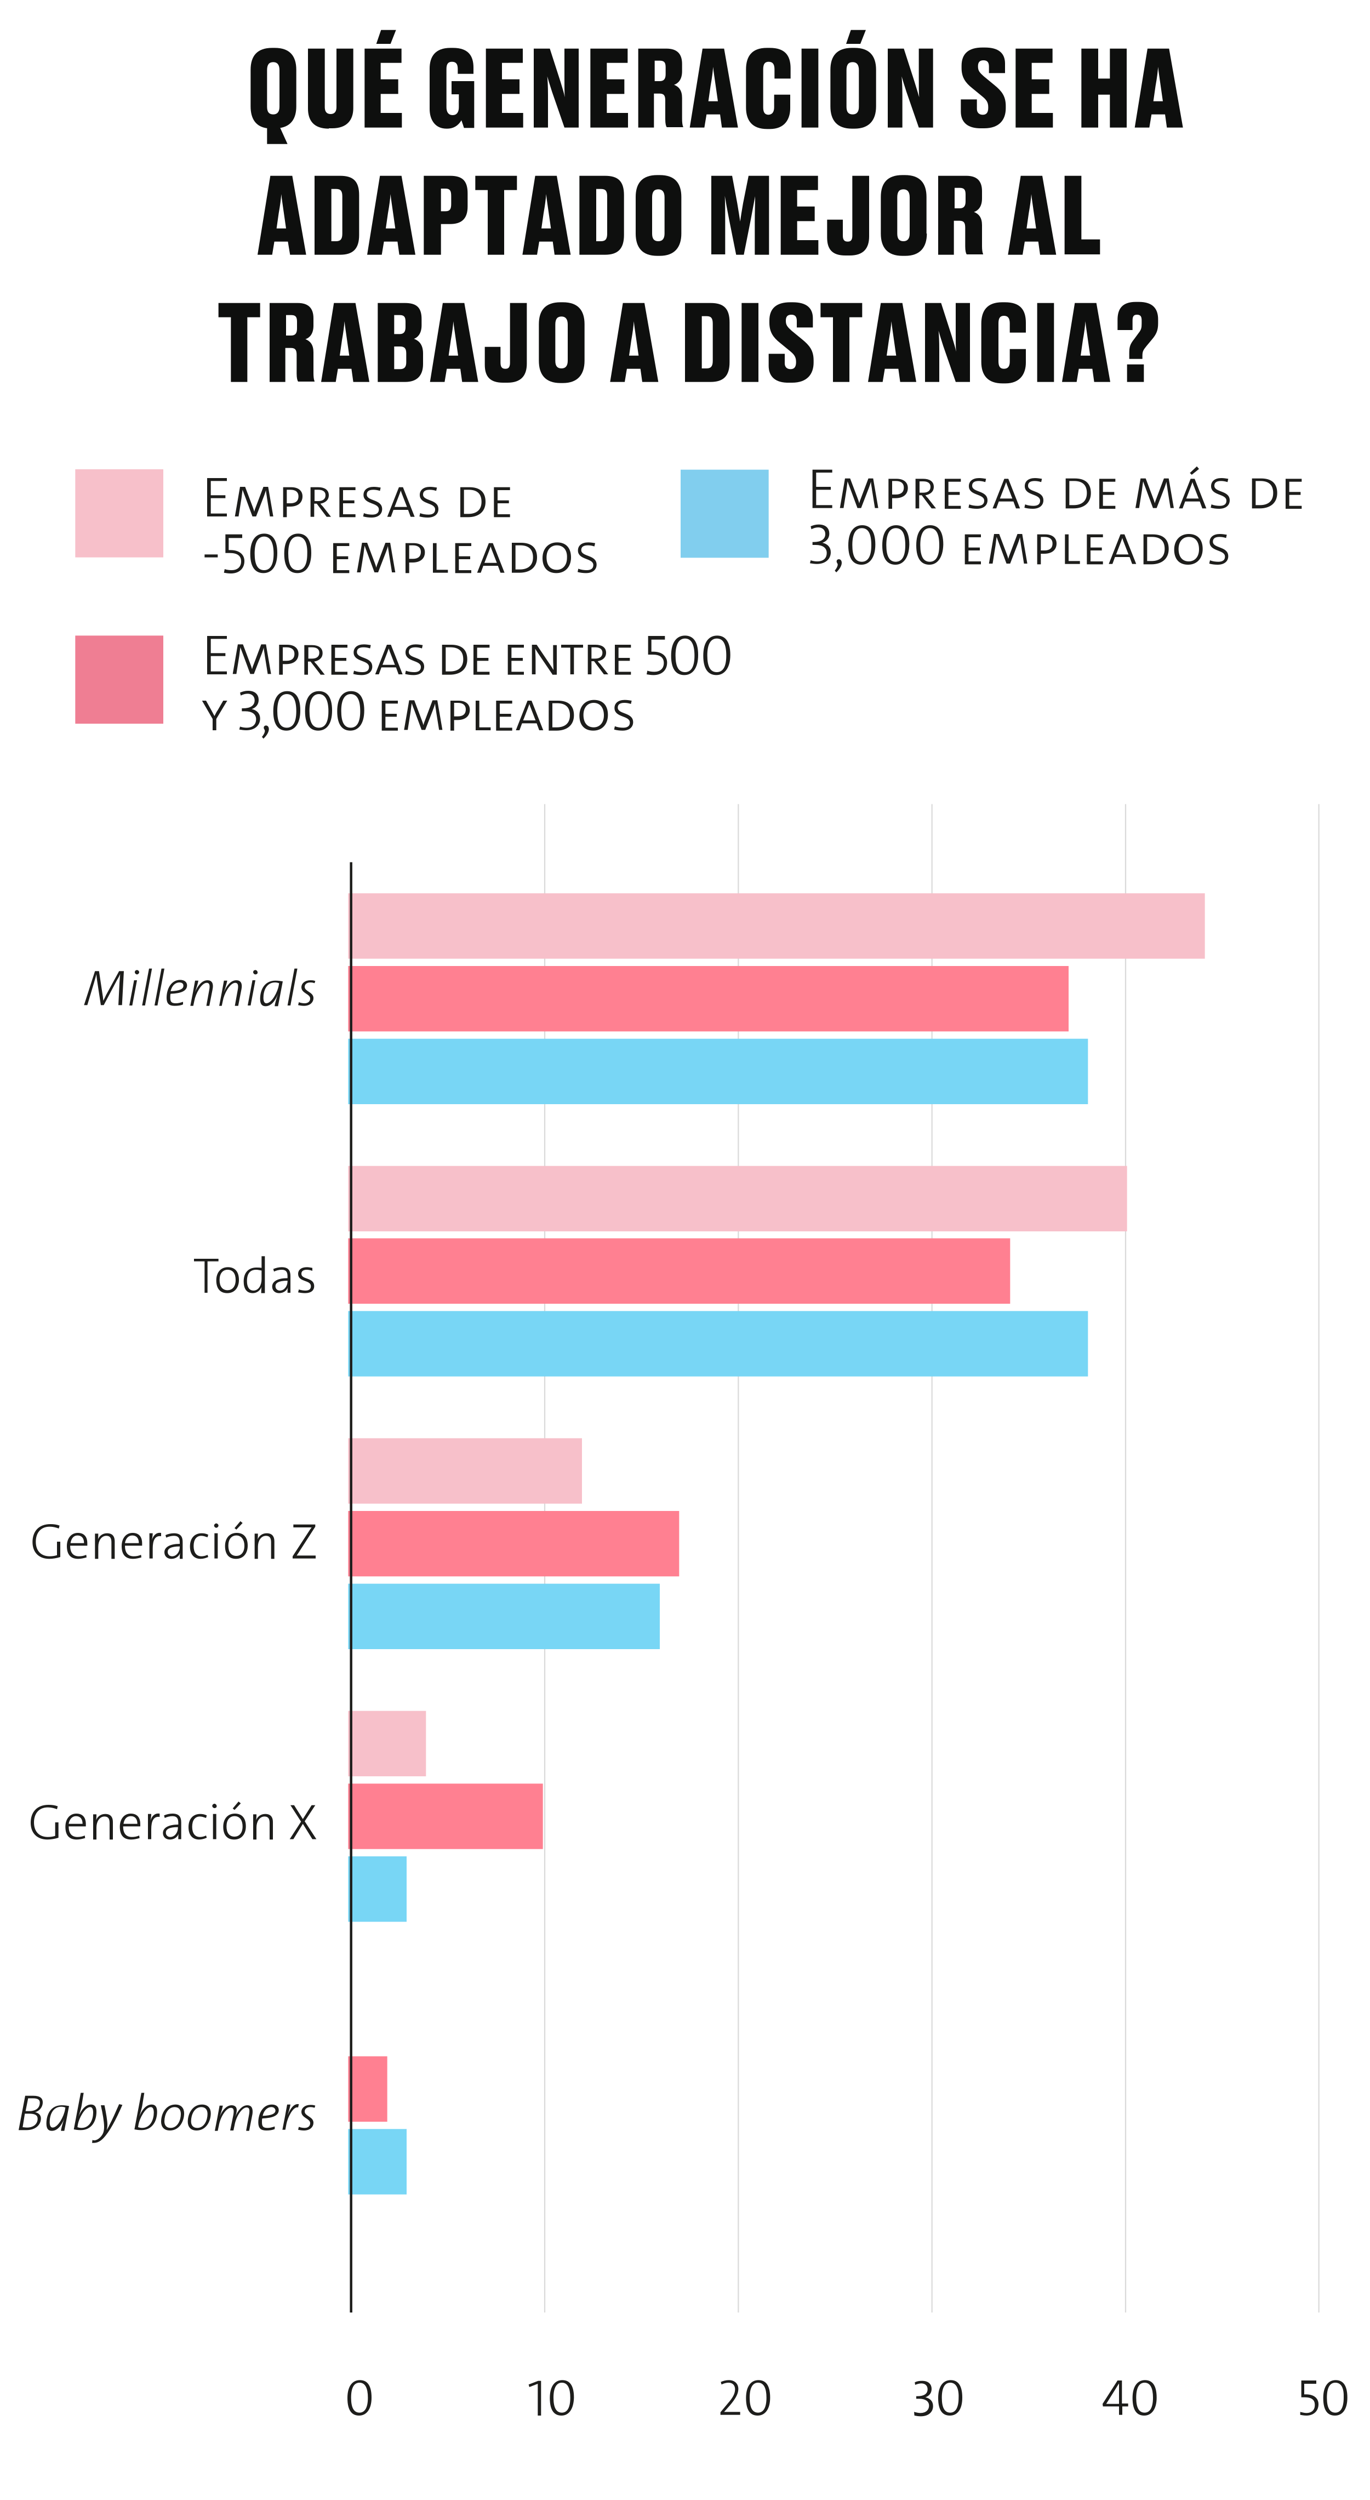<?xml version="1.0" encoding="utf-8"?>
<!-- Generator: Adobe Illustrator 28.3.0, SVG Export Plug-In . SVG Version: 6.00 Build 0)  -->
<svg version="1.1" id="Capa_1" xmlns="http://www.w3.org/2000/svg" xmlns:xlink="http://www.w3.org/1999/xlink" x="0px" y="0px"
	 viewBox="0 0 375 684" style="enable-background:new 0 0 375 684;" xml:space="preserve">
<style type="text/css">
	.st0{fill:#0E0F0E;}
	.st1{fill:#1D1D1B;}
	.st2{fill:#F7C0CA;}
	.st3{fill:#EF7E93;}
	.st4{fill:#81CEEE;}
	.st5{fill:none;stroke:#DADADA;stroke-width:0.25;stroke-miterlimit:10;}
	.st6{fill:none;stroke:#1D1D1B;stroke-width:0.5;stroke-miterlimit:10;}
	.st7{fill:none;stroke:#DADADA;stroke-width:0.274;stroke-miterlimit:10;}
	.st8{fill:none;stroke:#1D1D1B;stroke-width:0.548;stroke-miterlimit:10;}
	.st9{fill:#FF8091;}
	.st10{fill:none;stroke:#DADADA;stroke-width:0.315;stroke-miterlimit:10;}
	.st11{fill:none;stroke:#1D1D1B;stroke-width:0.63;stroke-miterlimit:10;}
	.st12{fill:#78D6F5;}
	.st13{fill:none;stroke:#DADADA;stroke-width:0.215;stroke-miterlimit:10;}
	.st14{fill:none;stroke:#1D1D1B;stroke-width:0.434;stroke-miterlimit:10;}
	.st15{fill:none;stroke:#DADADA;stroke-width:0.278;stroke-miterlimit:10;}
	.st16{fill:none;stroke:#1D1D1B;stroke-width:0.556;stroke-miterlimit:10;}
	.st17{fill:none;stroke:#DADADA;stroke-width:0.336;stroke-miterlimit:10;}
	.st18{fill:none;stroke:#1D1D1B;stroke-width:0.672;stroke-miterlimit:10;}
</style>
<g>
	<path class="st0" d="M73.2,35.1c-3.2-0.4-4.6-2.6-4.6-6v-10c0-3.8,1.8-6,5.9-6h0.7c4.1,0,5.9,2.2,5.9,6v10c0,3.3-1.4,5.4-4.4,5.9
		l2,4.4h-5.6V35.1z M76.5,19.2c0-1.5-0.6-2.2-1.7-2.2c-1.1,0-1.7,0.6-1.7,2.2v10c0,1.4,0.5,2.1,1.7,2.1c1.1,0,1.7-0.7,1.7-2.1V19.2z
		"/>
	<path class="st0" d="M90,35.2c-4.2,0-5.7-2.3-5.7-5.5V13.3h4.6v16c0,1.2,0.5,1.9,1.6,1.9c1.1,0,1.6-0.7,1.6-1.9v-16h4.6v16.3
		c0,3.2-1.7,5.5-5.8,5.5H90z"/>
	<path class="st0" d="M109.9,13.3v3.9h-5.7v4.5h4.8v4h-4.8v5.2h5.8v4H99.8V13.3H109.9z M104.3,8.2h4.1l-1.5,3.8h-3.9L104.3,8.2z"/>
	<path class="st0" d="M122.2,35.2c-3,0-4.6-2.3-4.6-5.4v-11c0-3.3,1.5-5.7,5.7-5.7h0.7c4.3,0,5.6,2.3,5.6,5.4v1.7h-4.3v-1.3
		c0-1.3-0.4-2-1.6-2c-1.1,0-1.5,0.7-1.5,2v10.4c0,1.3,0.5,2.2,1.7,2.2c1.2,0,1.7-0.9,1.7-2.2v-3.5h-2v-3.6h6.2v12.8H127
		c-0.1-0.3-0.4-1.3-0.7-2.1c-0.4,0.7-1.5,2.3-3.9,2.3H122.2z"/>
	<path class="st0" d="M143.1,13.3v3.9h-5.7v4.5h4.8v4h-4.8v5.2h5.8v4H133V13.3H143.1z"/>
	<path class="st0" d="M154.6,26.6c-0.1-1.4-0.1-2.5-0.1-5.3v-8h3.9v21.6h-3.9l-3.4-9.8c-0.6-1.8-1-3.2-1.3-4.2
		c0.1,1.1,0.2,2.6,0.2,5.2v8.8h-3.9V13.3h4.4l2.9,9C154,24.3,154.4,25.5,154.6,26.6z"/>
	<path class="st0" d="M171.8,13.3v3.9h-5.7v4.5h4.8v4h-4.8v5.2h5.8v4h-10.3V13.3H171.8z"/>
	<path class="st0" d="M179.2,34.9h-4.5V13.3h7.7c2.8,0,4.3,1.3,4.3,4.2v2c0,2.2-1,3.3-2.2,3.7c1.3,0.5,2.2,1.5,2.2,3.6v5.7
		c0,1,0.1,1.8,0.3,2.2v0.1h-4.5c-0.2-0.3-0.4-0.9-0.4-2.2v-5.1c0-1.4-0.4-1.9-1.6-1.9h-1.5V34.9z M179.2,22.2h1.4
		c1.1,0,1.6-0.6,1.6-1.9v-1.9c0-1.3-0.4-1.8-1.6-1.8h-1.4V22.2z"/>
	<path class="st0" d="M197.1,31.3h-3.7l-0.6,3.6h-4l3.5-21.6h5.9l3.8,21.6h-4.4L197.1,31.3z M193.9,27.7h2.6l-0.6-4.2
		c-0.3-2.3-0.6-3.9-0.7-5.2c-0.1,1.3-0.3,3-0.7,5.2L193.9,27.7z"/>
	<path class="st0" d="M211.9,29.3v-3.4h4.4v3.7c0,3-1.5,5.7-5.6,5.7H210c-4.1,0-5.8-2.3-5.8-5.9V19c0-3.6,1.6-5.9,5.7-5.9h0.8
		c4.1,0,5.7,2,5.7,5.6v2.8h-4.4v-2.5c0-1.3-0.4-2.1-1.6-2.1c-1.1,0-1.5,0.7-1.5,2.1v10.3c0,1.4,0.4,2.1,1.5,2.1
		C211.5,31.3,211.9,30.5,211.9,29.3z"/>
	<path class="st0" d="M224,34.9h-4.6V13.3h4.6V34.9z"/>
	<path class="st0" d="M239.8,29.1c0,3.8-1.9,6.1-5.9,6.1h-0.7c-4.1,0-5.9-2.3-5.9-6.1v-10c0-3.8,1.8-6,5.9-6h0.7
		c4.1,0,5.9,2.2,5.9,6V29.1z M232.9,8.2h4.1l-1.5,3.8h-3.9L232.9,8.2z M235.1,19.2c0-1.5-0.6-2.2-1.7-2.2c-1.1,0-1.7,0.6-1.7,2.2v10
		c0,1.4,0.5,2.1,1.7,2.1c1.1,0,1.7-0.7,1.7-2.1V19.2z"/>
	<path class="st0" d="M251.6,26.6c-0.1-1.4-0.1-2.5-0.1-5.3v-8h3.9v21.6h-3.9l-3.4-9.8c-0.6-1.8-1-3.2-1.3-4.2
		c0.1,1.1,0.2,2.6,0.2,5.2v8.8H243V13.3h4.4l2.9,9C250.9,24.3,251.3,25.5,251.6,26.6z"/>
	<path class="st0" d="M263,30.5v-3.3h4.4v2.6c0,1,0.6,1.6,1.6,1.6c1,0,1.5-0.6,1.5-1.9v-0.2c0-1.3-0.5-2-1.6-2.9l-2.8-2.3
		c-1.9-1.5-2.9-3-2.9-5.5v-0.6c0-3.3,1.9-5,5.7-5h0.7c3.8,0,5.5,1.6,5.5,4.4V20h-4.4v-1.8c0-1.2-0.5-1.7-1.5-1.7
		c-1,0-1.5,0.5-1.5,1.6v0.1c0,1.2,0.5,1.7,1.6,2.7l2.8,2.3c2.1,1.7,3.2,3.1,3.2,5.8v0.6c0,3.1-1.7,5.5-5.9,5.5h-0.7
		C264.8,35.2,263,33.4,263,30.5z"/>
	<path class="st0" d="M288.1,13.3v3.9h-5.7v4.5h4.8v4h-4.8v5.2h5.8v4H278V13.3H288.1z"/>
	<path class="st0" d="M296,13.3h4.6v8.2h3.2v-8.2h4.6v21.6h-4.6v-9h-3.2v9H296V13.3z"/>
	<path class="st0" d="M318.9,31.3h-3.7l-0.6,3.6h-4l3.5-21.6h5.9l3.8,21.6h-4.4L318.9,31.3z M315.7,27.7h2.6l-0.6-4.2
		c-0.3-2.3-0.6-3.9-0.7-5.2c-0.1,1.3-0.3,3-0.7,5.2L315.7,27.7z"/>
	<path class="st0" d="M78.8,66.1h-3.7l-0.6,3.6h-4l3.5-21.6H80l3.8,21.6h-4.4L78.8,66.1z M75.7,62.5h2.6l-0.6-4.2
		c-0.3-2.3-0.6-3.9-0.7-5.2c-0.1,1.3-0.3,3-0.7,5.2L75.7,62.5z"/>
	<path class="st0" d="M86.1,48.1h7c3.6,0,5.2,1.5,5.2,5.3v10.9c0,3.7-1.6,5.4-5.2,5.4h-7V48.1z M90.7,66H92c1.3,0,1.7-0.7,1.7-2.1
		V53.8c0-1.5-0.4-2.1-1.7-2.1h-1.3V66z"/>
	<path class="st0" d="M108.8,66.1h-3.7l-0.6,3.6h-4l3.5-21.6h5.9l3.8,21.6h-4.4L108.8,66.1z M105.6,62.5h2.6l-0.6-4.2
		c-0.3-2.3-0.6-3.9-0.7-5.2c-0.1,1.3-0.3,3-0.7,5.2L105.6,62.5z"/>
	<path class="st0" d="M120.7,61.3v8.4H116V48.1h7.2c3.2,0,4.8,1.2,4.8,4.8v3.6c0,3.4-1.7,4.8-4.8,4.8H120.7z M120.7,57.8h1.2
		c1.2,0,1.6-0.5,1.6-2v-2.2c0-1.5-0.4-2-1.6-2h-1.2V57.8z"/>
	<path class="st0" d="M133.6,52h-3.5v-3.9h11.4V52h-3.5v17.7h-4.5V52z"/>
	<path class="st0" d="M151.3,66.1h-3.7l-0.6,3.6h-4l3.5-21.6h5.9l3.8,21.6h-4.4L151.3,66.1z M148.2,62.5h2.6l-0.6-4.2
		c-0.3-2.3-0.6-3.9-0.7-5.2c-0.1,1.3-0.3,3-0.7,5.2L148.2,62.5z"/>
	<path class="st0" d="M158.6,48.1h7c3.6,0,5.2,1.5,5.2,5.3v10.9c0,3.7-1.6,5.4-5.2,5.4h-7V48.1z M163.2,66h1.3
		c1.3,0,1.7-0.7,1.7-2.1V53.8c0-1.5-0.4-2.1-1.7-2.1h-1.3V66z"/>
	<path class="st0" d="M186.5,63.9c0,3.8-1.9,6.1-5.9,6.1h-0.7c-4.1,0-5.9-2.3-5.9-6.1v-10c0-3.8,1.8-6,5.9-6h0.7
		c4.1,0,5.9,2.2,5.9,6V63.9z M181.9,54c0-1.5-0.6-2.2-1.7-2.2c-1.1,0-1.7,0.6-1.7,2.2v9.9c0,1.4,0.5,2.1,1.7,2.1
		c1.1,0,1.7-0.7,1.7-2.1V54z"/>
	<path class="st0" d="M203.6,69.7h-2.1l-1.9-9.5c-0.6-3-0.9-4.8-1.2-6.6c0.1,2.1,0.1,4.1,0.1,7.1v8.9h-3.8V48.1h5.7l1.4,7.5
		c0.4,2.3,0.6,3.7,0.8,5c0.2-1.4,0.4-2.7,0.8-5l1.5-7.5h5.6v21.6h-3.9v-8.9c0-3,0.1-5,0.1-7.1c-0.3,1.7-0.7,3.6-1.2,6.4L203.6,69.7z
		"/>
	<path class="st0" d="M223.9,48.1V52h-5.7v4.5h4.8v4h-4.8v5.2h5.8v4h-10.3V48.1H223.9z"/>
	<path class="st0" d="M230.7,60.1v4.3c0,1.2,0.4,1.7,1.3,1.7h0.1c0.9,0,1.2-0.6,1.2-1.7V48.1h4.6v16.6c0,3.3-1.6,5.2-5.3,5.2h-1.2
		c-3.5,0-5-1.6-5-4.9v-4.9H230.7z"/>
	<path class="st0" d="M253.7,63.9c0,3.8-1.9,6.1-5.9,6.1H247c-4.1,0-5.9-2.3-5.9-6.1v-10c0-3.8,1.8-6,5.9-6h0.7c4.1,0,5.9,2.2,5.9,6
		V63.9z M249,54c0-1.5-0.6-2.2-1.7-2.2c-1.1,0-1.7,0.6-1.7,2.2v9.9c0,1.4,0.5,2.1,1.7,2.1c1.1,0,1.7-0.7,1.7-2.1V54z"/>
	<path class="st0" d="M261.3,69.7h-4.5V48.1h7.7c2.8,0,4.3,1.3,4.3,4.2v2c0,2.2-1,3.3-2.2,3.7c1.3,0.5,2.2,1.5,2.2,3.6v5.7
		c0,1,0.1,1.8,0.3,2.2v0.1h-4.5c-0.2-0.3-0.4-0.9-0.4-2.2v-5.1c0-1.4-0.4-1.9-1.6-1.9h-1.5V69.7z M261.3,57h1.4
		c1.1,0,1.6-0.6,1.6-1.9v-1.9c0-1.3-0.4-1.8-1.6-1.8h-1.4V57z"/>
	<path class="st0" d="M284.2,66.1h-3.7l-0.6,3.6h-4l3.5-21.6h5.9l3.8,21.6h-4.4L284.2,66.1z M281,62.5h2.6l-0.6-4.2
		c-0.3-2.3-0.6-3.9-0.7-5.2c-0.1,1.3-0.3,3-0.7,5.2L281,62.5z"/>
	<path class="st0" d="M296,48.1v17.4h5.1v4.1h-9.7V48.1H296z"/>
	<path class="st0" d="M63.3,86.8h-3.5v-3.9h11.4v3.9h-3.5v17.7h-4.5V86.8z"/>
	<path class="st0" d="M78.3,104.5h-4.5V82.9h7.7c2.8,0,4.3,1.3,4.3,4.2v2c0,2.2-1,3.3-2.2,3.7c1.3,0.5,2.2,1.5,2.2,3.6v5.7
		c0,1,0.1,1.8,0.3,2.2v0.1h-4.5c-0.2-0.3-0.4-0.9-0.4-2.2v-5.1c0-1.4-0.4-1.9-1.6-1.9h-1.5V104.5z M78.3,91.8h1.4
		c1.1,0,1.6-0.6,1.6-1.9V88c0-1.3-0.4-1.8-1.6-1.8h-1.4V91.8z"/>
	<path class="st0" d="M96.2,100.9h-3.7l-0.6,3.6h-4l3.5-21.6h5.9l3.8,21.6h-4.4L96.2,100.9z M93,97.3h2.6L95,93.1
		c-0.3-2.3-0.6-3.9-0.7-5.2c-0.1,1.3-0.3,3-0.7,5.2L93,97.3z"/>
	<path class="st0" d="M103.4,82.9h7.4c3.3,0,4.6,1.3,4.6,4.4V89c0,2.4-1.2,3.4-2.1,3.7c1.1,0.4,2.5,1.3,2.5,4v2.9
		c0,3.1-1.6,4.9-4.9,4.9h-7.5V82.9z M107.9,86.2v5.2h1.5c1.1,0,1.6-0.6,1.6-1.9V88c0-1.3-0.4-1.8-1.6-1.8H107.9z M107.9,94.8v6.2
		h1.6c1.2,0,1.7-0.6,1.7-1.9v-2.4c0-1.4-0.5-1.9-1.7-1.9H107.9z"/>
	<path class="st0" d="M126,100.9h-3.7l-0.6,3.6h-4l3.5-21.6h5.9l3.8,21.6h-4.4L126,100.9z M122.8,97.3h2.6l-0.6-4.2
		c-0.3-2.3-0.6-3.9-0.7-5.2c-0.1,1.3-0.3,3-0.7,5.2L122.8,97.3z"/>
	<path class="st0" d="M137,94.9v4.3c0,1.2,0.4,1.7,1.3,1.7h0.1c0.9,0,1.2-0.6,1.2-1.7V82.9h4.6v16.6c0,3.3-1.6,5.2-5.3,5.2h-1.2
		c-3.5,0-5-1.6-5-4.9v-4.9H137z"/>
	<path class="st0" d="M160,98.7c0,3.8-1.9,6.1-5.9,6.1h-0.7c-4.1,0-5.9-2.3-5.9-6.1v-10c0-3.8,1.8-6,5.9-6h0.7c4.1,0,5.9,2.2,5.9,6
		V98.7z M155.4,88.8c0-1.5-0.6-2.2-1.7-2.2c-1.1,0-1.7,0.6-1.7,2.2v9.9c0,1.4,0.5,2.1,1.7,2.1c1.1,0,1.7-0.7,1.7-2.1V88.8z"/>
	<path class="st0" d="M175.3,100.9h-3.7l-0.6,3.6h-4l3.5-21.6h5.9l3.8,21.6h-4.4L175.3,100.9z M172.2,97.3h2.6l-0.6-4.2
		c-0.3-2.3-0.6-3.9-0.7-5.2c-0.1,1.3-0.3,3-0.7,5.2L172.2,97.3z"/>
	<path class="st0" d="M187.5,82.9h7c3.6,0,5.2,1.5,5.2,5.3v10.9c0,3.7-1.6,5.4-5.2,5.4h-7V82.9z M192.1,100.8h1.3
		c1.3,0,1.7-0.7,1.7-2.1V88.6c0-1.5-0.4-2.1-1.7-2.1h-1.3V100.8z"/>
	<path class="st0" d="M207.6,104.5H203V82.9h4.6V104.5z"/>
	<path class="st0" d="M210.4,100.1v-3.3h4.4v2.6c0,1,0.6,1.6,1.6,1.6c1,0,1.5-0.6,1.5-1.9V99c0-1.3-0.5-2-1.6-2.9l-2.8-2.3
		c-1.9-1.5-2.9-3-2.9-5.5v-0.6c0-3.3,1.9-5,5.7-5h0.7c3.8,0,5.5,1.6,5.5,4.4v2.5h-4.4v-1.8c0-1.2-0.5-1.7-1.5-1.7
		c-1,0-1.5,0.5-1.5,1.6v0.1c0,1.2,0.5,1.7,1.6,2.7l2.8,2.3c2.1,1.7,3.2,3.1,3.2,5.8v0.6c0,3.1-1.7,5.5-5.9,5.5H216
		C212.2,104.8,210.4,103,210.4,100.1z"/>
	<path class="st0" d="M228.1,86.8h-3.5v-3.9h11.4v3.9h-3.5v17.7h-4.5V86.8z"/>
	<path class="st0" d="M245.9,100.9h-3.7l-0.6,3.6h-4l3.5-21.6h5.9l3.8,21.6h-4.4L245.9,100.9z M242.7,97.3h2.6l-0.6-4.2
		c-0.3-2.3-0.6-3.9-0.7-5.2c-0.1,1.3-0.3,3-0.7,5.2L242.7,97.3z"/>
	<path class="st0" d="M261.7,96.2c-0.1-1.4-0.1-2.5-0.1-5.3v-8h3.9v21.6h-3.9l-3.4-9.8c-0.6-1.8-1-3.2-1.3-4.2
		c0.1,1.1,0.2,2.6,0.2,5.2v8.8h-3.9V82.9h4.4l2.9,9C261.1,93.9,261.5,95.1,261.7,96.2z"/>
	<path class="st0" d="M276.4,98.9v-3.4h4.4v3.7c0,3-1.5,5.7-5.6,5.7h-0.8c-4.1,0-5.8-2.3-5.8-5.9V88.6c0-3.6,1.6-5.9,5.7-5.9h0.8
		c4.1,0,5.7,2,5.7,5.6V91h-4.4v-2.5c0-1.3-0.4-2.1-1.6-2.1c-1.1,0-1.5,0.7-1.5,2.1v10.3c0,1.4,0.4,2.1,1.5,2.1
		C276,100.9,276.4,100.1,276.4,98.9z"/>
	<path class="st0" d="M288.5,104.5h-4.6V82.9h4.6V104.5z"/>
	<path class="st0" d="M299,100.9h-3.7l-0.6,3.6h-4l3.5-21.6h5.9l3.8,21.6h-4.4L299,100.9z M295.8,97.3h2.6l-0.6-4.2
		c-0.3-2.3-0.6-3.9-0.7-5.2c-0.1,1.3-0.3,3-0.7,5.2L295.8,97.3z"/>
	<path class="st0" d="M309.1,98.2v-1.5c0-1.8,0.2-2.5,1.4-4l1.1-1.5c0.8-1,0.9-1.5,0.9-2.7v-0.8c0-1.1-0.3-1.6-1.3-1.6
		c-0.9,0-1.2,0.5-1.2,1.6v2.6h-4.1v-2.8c0-2.8,1.1-4.9,5-4.9h0.8c3.9,0,5.3,1.9,5.3,4.8v1.1c0,1.9-0.5,3-1.7,4.4l-1.5,1.8
		c-0.9,1.1-1.1,1.5-1.1,2.7v0.8H309.1z M313.1,104.5h-4.6v-4.8h4.6V104.5z"/>
</g>
<g>
	<g>
		<path class="st1" d="M56.7,141.4v-10.6h5.4v0.8h-4.4v3.9h4v0.8h-4v4.2h4.4v0.8H56.7z M73.9,141.4l-0.8-5c-0.1-0.9-0.3-1.7-0.3-2.3
			h0c-0.1,0.3-0.3,1-0.5,1.5l-2.2,5.7h-1l-2-5.4c-0.2-0.5-0.5-1.3-0.7-1.9h0c-0.1,0.6-0.2,1.5-0.3,2.3l-0.8,5h-1l1.4-8.1h1.4l2,5.3
			c0.2,0.5,0.4,1.1,0.5,1.5h0c0.1-0.5,0.3-1,0.5-1.5l2-5.3h1.3l1.4,8.1H73.9z M77.5,141.4v-8.1c0.6,0,1.3,0,2.2,0c2,0,3.1,1,3.1,2.5
			c0,1.7-1.2,2.8-3.4,2.8c-0.4,0-0.9,0-0.9,0v2.9H77.5z M78.5,137.7c0,0,0.6,0,1,0c1.5,0,2.2-0.7,2.2-1.9c0-1.1-0.7-1.8-2.2-1.8
			c-0.6,0-1,0-1,0V137.7z M89.4,141.4l-2.7-3.6h-0.7v3.6h-1v-8.1c0,0,1,0,2.1,0c1.7,0,2.9,0.7,2.9,2.2c0,1.4-1.1,2.1-2.3,2.3
			c0.2,0.3,0.5,0.6,0.7,0.8l2.2,2.8H89.4z M86.1,137.1c0,0,0.5,0,1,0c1.3,0,2-0.6,2-1.6c0-0.9-0.6-1.5-2-1.5c-0.5,0-1,0-1,0V137.1z
			 M92.9,141.4v-8.1h4.4v0.8h-3.4v2.8h3.1v0.8h-3.1v3h3.4v0.8H92.9z M104,134.3c-0.6-0.2-1.2-0.3-1.8-0.3c-1.3,0-1.8,0.5-1.8,1.3
			c0,1.9,4.2,1.2,4.2,4c0,1.3-1,2.3-2.9,2.3c-0.8,0-1.6-0.1-2.3-0.3l0.2-0.9c0.7,0.3,1.6,0.4,2.3,0.4c1.2,0,1.8-0.5,1.8-1.4
			c0-2-4.2-1.3-4.2-4c0-1.3,1-2.2,2.8-2.2c0.6,0,1.3,0.1,1.9,0.2L104,134.3z M112.4,141.4l-0.7-1.9h-4l-0.7,1.9h-1l3.2-8.1h1.1
			l3.2,8.1H112.4z M110.2,135.6c-0.2-0.5-0.4-1-0.5-1.4h0c-0.1,0.4-0.3,0.8-0.5,1.4l-1.2,3.1h3.4L110.2,135.6z M119.4,134.3
			c-0.6-0.2-1.2-0.3-1.8-0.3c-1.3,0-1.8,0.5-1.8,1.3c0,1.9,4.2,1.2,4.2,4c0,1.3-1,2.3-2.9,2.3c-0.8,0-1.6-0.1-2.3-0.3l0.2-0.9
			c0.7,0.3,1.6,0.4,2.3,0.4c1.2,0,1.8-0.5,1.8-1.4c0-2-4.2-1.3-4.2-4c0-1.3,1-2.2,2.8-2.2c0.6,0,1.3,0.1,1.9,0.2L119.4,134.3z
			 M126,133.3c0.7,0,1.6,0,2.5,0c2.7,0,4.4,1.2,4.4,4c0,2.8-2,4.2-4.8,4.2c-0.9,0-1.5,0-2.1,0V133.3z M127,140.6c0.3,0,0.9,0,1.2,0
			c2.1,0,3.6-1,3.6-3.3c0-2.2-1.2-3.3-3.5-3.3c-0.4,0-0.9,0-1.3,0V140.6z M135.2,141.4v-8.1h4.4v0.8h-3.4v2.8h3.1v0.8h-3.1v3h3.4
			v0.8H135.2z"/>
		<path class="st1" d="M56,152.5v-0.8h3.6v0.8H56z M61.5,155.7c0.5,0.2,1.2,0.3,1.9,0.3c1.6,0,2.6-0.9,2.6-2.4c0-1.5-1-2.3-3.1-2.3
			c-0.6,0-1.2,0-1.2,0v-5.1h4.6v1h-3.7v3.3c0.2,0,0.3,0,0.5,0c2.5,0,3.8,1.3,3.8,3c0,2.1-1.5,3.4-3.7,3.4c-0.7,0-1.3-0.1-1.9-0.2
			L61.5,155.7z M72.1,156.8c-1.9,0-3.6-1.2-3.6-5.3c0-3.8,1.6-5.5,3.8-5.5c1.9,0,3.6,1.2,3.6,5.3C75.9,155.1,74.3,156.8,72.1,156.8z
			 M72.3,146.8c-1.5,0-2.6,1.3-2.6,4.6c0,3.2,0.9,4.6,2.6,4.6c1.5,0,2.6-1.2,2.6-4.5C74.9,148.3,73.9,146.8,72.3,146.8z M81.4,156.8
			c-1.9,0-3.6-1.2-3.6-5.3c0-3.8,1.6-5.5,3.8-5.5c1.9,0,3.6,1.2,3.6,5.3C85.2,155.1,83.6,156.8,81.4,156.8z M81.5,146.8
			c-1.5,0-2.6,1.3-2.6,4.6c0,3.2,0.9,4.6,2.6,4.6c1.5,0,2.6-1.2,2.6-4.5C84.2,148.3,83.2,146.8,81.5,146.8z M91.2,156.7v-8.1h4.4
			v0.8h-3.4v2.8h3.1v0.8h-3.1v3h3.4v0.8H91.2z M107.3,156.7l-0.8-5c-0.1-0.9-0.3-1.7-0.3-2.3h0c-0.1,0.3-0.3,1-0.5,1.5l-2.2,5.7h-1
			l-2-5.4c-0.2-0.5-0.5-1.3-0.7-1.9h0c-0.1,0.6-0.2,1.5-0.3,2.3l-0.8,5h-1l1.4-8.1h1.4l2,5.3c0.2,0.5,0.4,1.1,0.5,1.5h0
			c0.1-0.5,0.3-1,0.5-1.5l2-5.3h1.3l1.4,8.1H107.3z M111,156.7v-8.1c0.6,0,1.3,0,2.2,0c2,0,3.1,1,3.1,2.5c0,1.7-1.2,2.8-3.4,2.8
			c-0.4,0-0.9,0-0.9,0v2.9H111z M112,152.9c0,0,0.6,0,1,0c1.5,0,2.2-0.7,2.2-1.9c0-1.1-0.7-1.8-2.2-1.8c-0.6,0-1,0-1,0V152.9z
			 M118.5,156.7v-8.1h1v7.3h3.1v0.8H118.5z M124.6,156.7v-8.1h4.4v0.8h-3.4v2.8h3.1v0.8h-3.1v3h3.4v0.8H124.6z M137,156.7l-0.7-1.9
			h-4l-0.7,1.9h-1l3.2-8.1h1.1l3.2,8.1H137z M134.8,150.9c-0.2-0.5-0.4-1-0.5-1.4h0c-0.1,0.4-0.3,0.8-0.5,1.4l-1.2,3.1h3.4
			L134.8,150.9z M140.1,148.5c0.7,0,1.6,0,2.5,0c2.7,0,4.4,1.2,4.4,4c0,2.8-2,4.2-4.8,4.2c-0.9,0-1.5,0-2.1,0V148.5z M141.1,155.8
			c0.3,0,0.9,0,1.2,0c2.1,0,3.6-1,3.6-3.3c0-2.2-1.2-3.3-3.5-3.3c-0.4,0-0.9,0-1.3,0V155.8z M152.3,156.8c-2.4,0-3.8-1.5-3.8-4.1
			c0-2.6,1.6-4.3,4-4.3c2.4,0,3.8,1.5,3.8,4.1C156.3,155.1,154.7,156.8,152.3,156.8z M152.4,149.2c-1.6,0-2.8,1.2-2.8,3.3
			c0,2.1,1,3.4,2.8,3.4c1.6,0,2.8-1.2,2.8-3.3C155.3,150.6,154.3,149.2,152.4,149.2z M162.7,149.5c-0.6-0.2-1.2-0.3-1.8-0.3
			c-1.3,0-1.8,0.5-1.8,1.3c0,1.9,4.2,1.2,4.2,4c0,1.3-1,2.3-2.9,2.3c-0.8,0-1.6-0.1-2.3-0.3l0.2-0.9c0.7,0.3,1.6,0.4,2.3,0.4
			c1.2,0,1.8-0.5,1.8-1.4c0-2-4.2-1.3-4.2-4c0-1.3,1-2.2,2.8-2.2c0.6,0,1.3,0.1,1.9,0.2L162.7,149.5z"/>
		<rect x="20.6" y="128.4" class="st2" width="24.1" height="24.1"/>
	</g>
	<g>
		<path class="st1" d="M56.7,184.5V174h5.4v0.8h-4.4v3.9h4v0.8h-4v4.2h4.4v0.8H56.7z M73.3,184.5l-0.8-5c-0.1-0.9-0.3-1.7-0.3-2.3h0
			c-0.1,0.3-0.3,1-0.5,1.5l-2.2,5.7h-1l-2-5.4c-0.2-0.5-0.5-1.3-0.7-1.9h0c-0.1,0.6-0.2,1.5-0.3,2.3l-0.8,5h-1l1.4-8.1h1.4l2,5.3
			c0.2,0.5,0.4,1.1,0.5,1.5h0c0.1-0.5,0.3-1,0.5-1.5l2-5.3h1.3l1.4,8.1H73.3z M76.4,184.5v-8.1c0.6,0,1.3,0,2.2,0c2,0,3.1,1,3.1,2.5
			c0,1.7-1.2,2.8-3.4,2.8c-0.4,0-0.9,0-0.9,0v2.9H76.4z M77.4,180.8c0,0,0.6,0,1,0c1.5,0,2.2-0.7,2.2-1.9c0-1.1-0.7-1.8-2.2-1.8
			c-0.6,0-1,0-1,0V180.8z M87.7,184.5L85,181h-0.7v3.6h-1v-8.1c0,0,1,0,2.1,0c1.7,0,2.9,0.7,2.9,2.2c0,1.4-1.1,2.1-2.3,2.3
			c0.2,0.3,0.5,0.6,0.7,0.8l2.2,2.8H87.7z M84.4,180.2c0,0,0.5,0,1,0c1.3,0,2-0.6,2-1.6c0-0.9-0.6-1.5-2-1.5c-0.5,0-1,0-1,0V180.2z
			 M90.7,184.5v-8.1h4.4v0.8h-3.4v2.8h3.1v0.8h-3.1v3h3.4v0.8H90.7z M101.3,177.4c-0.6-0.2-1.2-0.3-1.8-0.3c-1.3,0-1.8,0.5-1.8,1.3
			c0,1.9,4.2,1.2,4.2,4c0,1.3-1,2.3-2.9,2.3c-0.8,0-1.6-0.1-2.3-0.3l0.2-0.9c0.7,0.3,1.6,0.4,2.3,0.4c1.2,0,1.8-0.5,1.8-1.4
			c0-2-4.2-1.3-4.2-4c0-1.3,1-2.2,2.8-2.2c0.6,0,1.3,0.1,1.9,0.2L101.3,177.4z M109.1,184.5l-0.7-1.9h-4l-0.7,1.9h-1l3.2-8.1h1.1
			l3.2,8.1H109.1z M106.9,178.8c-0.2-0.5-0.4-1-0.5-1.4h0c-0.1,0.4-0.3,0.8-0.5,1.4l-1.2,3.1h3.4L106.9,178.8z M115.5,177.4
			c-0.6-0.2-1.2-0.3-1.8-0.3c-1.3,0-1.8,0.5-1.8,1.3c0,1.9,4.2,1.2,4.2,4c0,1.3-1,2.3-2.9,2.3c-0.8,0-1.6-0.1-2.3-0.3l0.2-0.9
			c0.7,0.3,1.6,0.4,2.3,0.4c1.2,0,1.8-0.5,1.8-1.4c0-2-4.2-1.3-4.2-4c0-1.3,1-2.2,2.8-2.2c0.6,0,1.3,0.1,1.9,0.2L115.5,177.4z
			 M121,176.4c0.7,0,1.6,0,2.5,0c2.7,0,4.4,1.2,4.4,4c0,2.8-2,4.2-4.8,4.2c-0.9,0-1.5,0-2.1,0V176.4z M122,183.7c0.3,0,0.9,0,1.2,0
			c2.1,0,3.6-1,3.6-3.3c0-2.2-1.2-3.3-3.5-3.3c-0.4,0-0.9,0-1.3,0V183.7z M129.6,184.5v-8.1h4.4v0.8h-3.4v2.8h3.1v0.8h-3.1v3h3.4
			v0.8H129.6z M139,184.5v-8.1h4.4v0.8H140v2.8h3.1v0.8H140v3h3.4v0.8H139z M151.2,184.5l-3.4-5c-0.5-0.7-1-1.5-1.3-2h0
			c0,0.8,0.1,1.8,0.1,3l0,4h-1v-8.1h1.3l3.3,4.9c0.5,0.7,1,1.5,1.3,2h0c0-0.8-0.1-1.8-0.1-3v-3.8h1v8.1H151.2z M157.1,177.2v7.3h-1
			v-7.3h-2.5v-0.8h6v0.8H157.1z M165.3,184.5l-2.7-3.6h-0.7v3.6h-1v-8.1c0,0,1,0,2.1,0c1.7,0,2.9,0.7,2.9,2.2c0,1.4-1.1,2.1-2.3,2.3
			c0.2,0.3,0.5,0.6,0.7,0.8l2.2,2.8H165.3z M161.9,180.2c0,0,0.5,0,1,0c1.3,0,2-0.6,2-1.6c0-0.9-0.6-1.5-2-1.5c-0.5,0-1,0-1,0V180.2
			z M168.3,184.5v-8.1h4.4v0.8h-3.4v2.8h3.1v0.8h-3.1v3h3.4v0.8H168.3z M177.2,183.5c0.5,0.2,1.2,0.3,1.9,0.3c1.6,0,2.6-0.9,2.6-2.4
			c0-1.5-1-2.3-3.1-2.3c-0.6,0-1.2,0-1.2,0V174h4.6v1h-3.7v3.3c0.2,0,0.3,0,0.5,0c2.5,0,3.8,1.3,3.8,3c0,2.1-1.5,3.4-3.7,3.4
			c-0.7,0-1.3-0.1-1.9-0.2L177.2,183.5z M187.3,184.7c-1.9,0-3.6-1.2-3.6-5.3c0-3.8,1.6-5.5,3.8-5.5c1.9,0,3.6,1.2,3.6,5.3
			C191.1,182.9,189.5,184.7,187.3,184.7z M187.5,174.7c-1.5,0-2.6,1.3-2.6,4.6c0,3.2,0.9,4.6,2.6,4.6c1.5,0,2.6-1.2,2.6-4.5
			C190.1,176.1,189.1,174.7,187.5,174.7z M196.1,184.7c-1.9,0-3.6-1.2-3.6-5.3c0-3.8,1.6-5.5,3.8-5.5c1.9,0,3.6,1.2,3.6,5.3
			C199.9,182.9,198.2,184.7,196.1,184.7z M196.2,174.7c-1.5,0-2.6,1.3-2.6,4.6c0,3.2,0.9,4.6,2.6,4.6c1.5,0,2.6-1.2,2.6-4.5
			C198.8,176.1,197.9,174.7,196.2,174.7z"/>
		<path class="st1" d="M59.2,196.7v3.1h-1v-3.1l-2.9-5h1.1l1.5,2.7c0.3,0.5,0.5,1,0.8,1.5h0c0.3-0.5,0.5-1.1,0.9-1.6l1.5-2.6h1.1
			L59.2,196.7z M65.7,198.8c0.6,0.2,1.2,0.3,1.8,0.3c1.8,0,2.6-1,2.6-2.3c0-1.4-1.1-2.2-3-2.2c-0.3,0-0.6,0-0.9,0v-0.8h0.3
			c2.1,0,3.2-0.8,3.2-2.2c0-1.1-0.8-1.8-1.9-1.8c-0.7,0-1.3,0.2-1.9,0.5l-0.2-0.8c0.7-0.3,1.4-0.5,2.2-0.5c2,0,2.9,1.1,2.9,2.5
			c0,1.2-0.7,2.1-1.9,2.5v0c1.4,0.3,2.3,1.2,2.3,2.6c0,1.8-1.4,3.2-3.8,3.2c-0.6,0-1.3-0.1-1.9-0.2L65.7,198.8z M71.7,201.6
			c0.6-0.7,0.8-1.3,0.8-1.6c0-0.4-0.3-0.5-0.3-0.9c0-0.4,0.3-0.6,0.6-0.6c0.4,0,0.8,0.3,0.8,1c0,0.6-0.4,1.6-1.5,2.6L71.7,201.6z
			 M78.4,199.9c-1.9,0-3.6-1.2-3.6-5.3c0-3.8,1.6-5.5,3.8-5.5c1.9,0,3.6,1.2,3.6,5.3C82.2,198.2,80.5,199.9,78.4,199.9z M78.5,189.9
			c-1.5,0-2.6,1.3-2.6,4.6c0,3.2,0.9,4.6,2.6,4.6c1.5,0,2.6-1.2,2.6-4.5C81.1,191.4,80.2,189.9,78.5,189.9z M87.1,199.9
			c-1.9,0-3.6-1.2-3.6-5.3c0-3.8,1.6-5.5,3.8-5.5c1.9,0,3.6,1.2,3.6,5.3C90.9,198.2,89.3,199.9,87.1,199.9z M87.3,189.9
			c-1.5,0-2.6,1.3-2.6,4.6c0,3.2,0.9,4.6,2.6,4.6c1.5,0,2.6-1.2,2.6-4.5C89.9,191.4,88.9,189.9,87.3,189.9z M95.9,199.9
			c-1.9,0-3.6-1.2-3.6-5.3c0-3.8,1.6-5.5,3.8-5.5c1.9,0,3.6,1.2,3.6,5.3C99.7,198.2,98,199.9,95.9,199.9z M96,189.9
			c-1.5,0-2.6,1.3-2.6,4.6c0,3.2,0.9,4.6,2.6,4.6c1.5,0,2.6-1.2,2.6-4.5C98.6,191.4,97.7,189.9,96,189.9z M104.5,199.8v-8.1h4.4v0.8
			h-3.4v2.8h3.1v0.8h-3.1v3h3.4v0.8H104.5z M120.2,199.8l-0.8-5c-0.1-0.9-0.3-1.7-0.3-2.3h0c-0.1,0.3-0.3,1-0.5,1.5l-2.2,5.7h-1
			l-2-5.4c-0.2-0.5-0.5-1.3-0.7-1.9h0c-0.1,0.6-0.2,1.5-0.3,2.3l-0.8,5h-1l1.4-8.1h1.4l2,5.3c0.2,0.5,0.4,1.1,0.5,1.5h0
			c0.1-0.5,0.3-1,0.5-1.5l2-5.3h1.3l1.4,8.1H120.2z M123.3,199.8v-8.1c0.6,0,1.3,0,2.2,0c2,0,3.1,1,3.1,2.5c0,1.7-1.2,2.8-3.4,2.8
			c-0.4,0-0.9,0-0.9,0v2.9H123.3z M124.3,196c0,0,0.6,0,1,0c1.5,0,2.2-0.7,2.2-1.9c0-1.1-0.7-1.8-2.2-1.8c-0.6,0-1,0-1,0V196z
			 M130.2,199.8v-8.1h1v7.3h3.1v0.8H130.2z M135.8,199.8v-8.1h4.4v0.8h-3.4v2.8h3.1v0.8h-3.1v3h3.4v0.8H135.8z M147.6,199.8
			l-0.7-1.9h-4l-0.7,1.9h-1l3.2-8.1h1.1l3.2,8.1H147.6z M145.4,194c-0.2-0.5-0.4-1-0.5-1.4h0c-0.1,0.4-0.3,0.8-0.5,1.4l-1.2,3.1h3.4
			L145.4,194z M150.2,191.7c0.7,0,1.6,0,2.5,0c2.7,0,4.4,1.2,4.4,4c0,2.8-2,4.2-4.8,4.2c-0.9,0-1.5,0-2.1,0V191.7z M151.2,199
			c0.3,0,0.9,0,1.2,0c2.1,0,3.6-1,3.6-3.3c0-2.2-1.2-3.3-3.5-3.3c-0.4,0-0.9,0-1.3,0V199z M162.4,199.9c-2.4,0-3.8-1.5-3.8-4.1
			c0-2.6,1.6-4.3,4-4.3c2.4,0,3.8,1.5,3.8,4.1C166.4,198.2,164.8,199.9,162.4,199.9z M162.5,192.3c-1.6,0-2.8,1.2-2.8,3.3
			c0,2.1,1,3.4,2.8,3.4c1.6,0,2.8-1.2,2.8-3.3C165.3,193.7,164.3,192.3,162.5,192.3z M172.7,192.6c-0.6-0.2-1.2-0.3-1.8-0.3
			c-1.3,0-1.8,0.5-1.8,1.3c0,1.9,4.2,1.2,4.2,4c0,1.3-1,2.3-2.9,2.3c-0.8,0-1.6-0.1-2.3-0.3l0.2-0.9c0.7,0.3,1.6,0.4,2.3,0.4
			c1.2,0,1.8-0.5,1.8-1.4c0-2-4.2-1.3-4.2-4c0-1.3,1-2.2,2.8-2.2c0.6,0,1.3,0.1,1.9,0.2L172.7,192.6z"/>
		<rect x="20.6" y="173.9" class="st3" width="24.1" height="24.1"/>
	</g>
	<g>
		<path class="st1" d="M222.4,139.1v-10.6h5.4v0.8h-4.4v3.9h4v0.8h-4v4.2h4.4v0.8H222.4z M239.5,139.1l-0.8-5
			c-0.1-0.9-0.3-1.7-0.3-2.3h0c-0.1,0.3-0.3,1-0.5,1.5l-2.2,5.7h-1l-2-5.4c-0.2-0.5-0.5-1.3-0.7-1.9h0c-0.1,0.6-0.2,1.5-0.3,2.3
			l-0.8,5h-1l1.4-8.1h1.4l2,5.3c0.2,0.5,0.4,1.1,0.5,1.5h0c0.1-0.5,0.3-1,0.5-1.5l2-5.3h1.3l1.4,8.1H239.5z M243.2,139.1v-8.1
			c0.6,0,1.3,0,2.2,0c2,0,3.1,1,3.1,2.5c0,1.7-1.2,2.8-3.4,2.8c-0.4,0-0.9,0-0.9,0v2.9H243.2z M244.2,135.3c0,0,0.6,0,1,0
			c1.5,0,2.2-0.7,2.2-1.9c0-1.1-0.7-1.8-2.2-1.8c-0.6,0-1,0-1,0V135.3z M255,139.1l-2.7-3.6h-0.7v3.6h-1v-8.1c0,0,1,0,2.1,0
			c1.7,0,2.9,0.7,2.9,2.2c0,1.4-1.1,2.1-2.3,2.3c0.2,0.3,0.5,0.6,0.7,0.8l2.2,2.8H255z M251.7,134.8c0,0,0.5,0,1,0
			c1.3,0,2-0.6,2-1.6c0-0.9-0.6-1.5-2-1.5c-0.5,0-1,0-1,0V134.8z M258.6,139.1v-8.1h4.4v0.8h-3.4v2.8h3.1v0.8h-3.1v3h3.4v0.8H258.6z
			 M269.7,131.9c-0.6-0.2-1.2-0.3-1.8-0.3c-1.3,0-1.8,0.5-1.8,1.3c0,1.9,4.2,1.2,4.2,4c0,1.3-1,2.3-2.9,2.3c-0.8,0-1.6-0.1-2.3-0.3
			l0.2-0.9c0.7,0.3,1.6,0.4,2.3,0.4c1.2,0,1.8-0.5,1.8-1.4c0-2-4.2-1.3-4.2-4c0-1.3,1-2.2,2.8-2.2c0.6,0,1.3,0.1,1.9,0.2
			L269.7,131.9z M278.1,139.1l-0.7-1.9h-4l-0.7,1.9h-1l3.2-8.1h1.1l3.2,8.1H278.1z M275.9,133.3c-0.2-0.5-0.4-1-0.5-1.4h0
			c-0.1,0.4-0.3,0.8-0.5,1.4l-1.2,3.1h3.4L275.9,133.3z M285,131.9c-0.6-0.2-1.2-0.3-1.8-0.3c-1.3,0-1.8,0.5-1.8,1.3
			c0,1.9,4.2,1.2,4.2,4c0,1.3-1,2.3-2.9,2.3c-0.8,0-1.6-0.1-2.3-0.3l0.2-0.9c0.7,0.3,1.6,0.4,2.3,0.4c1.2,0,1.8-0.5,1.8-1.4
			c0-2-4.2-1.3-4.2-4c0-1.3,1-2.2,2.8-2.2c0.6,0,1.3,0.1,1.9,0.2L285,131.9z M291.7,130.9c0.7,0,1.6,0,2.5,0c2.7,0,4.4,1.2,4.4,4
			c0,2.8-2,4.2-4.8,4.2c-0.9,0-1.5,0-2.1,0V130.9z M292.7,138.2c0.3,0,0.9,0,1.2,0c2.1,0,3.6-1,3.6-3.3c0-2.2-1.2-3.3-3.5-3.3
			c-0.4,0-0.9,0-1.3,0V138.2z M300.9,139.1v-8.1h4.4v0.8h-3.4v2.8h3.1v0.8h-3.1v3h3.4v0.8H300.9z M320.4,139.1l-0.8-5
			c-0.1-0.9-0.3-1.7-0.3-2.3h0c-0.1,0.3-0.3,1-0.5,1.5l-2.2,5.7h-1l-2-5.4c-0.2-0.5-0.5-1.3-0.7-1.9h0c-0.1,0.6-0.2,1.5-0.3,2.3
			l-0.8,5h-1l1.4-8.1h1.4l2,5.3c0.2,0.5,0.4,1.1,0.5,1.5h0c0.1-0.5,0.3-1,0.5-1.5l2-5.3h1.3l1.4,8.1H320.4z M329.1,139.1l-0.7-1.9
			h-4l-0.7,1.9h-1l3.2-8.1h1.1l3.2,8.1H329.1z M326.9,133.3c-0.2-0.5-0.4-1-0.5-1.4h0c-0.1,0.4-0.3,0.8-0.5,1.4l-1.2,3.1h3.4
			L326.9,133.3z M326.2,129.9l-0.5-0.5l1.9-1.8l0.6,0.7L326.2,129.9z M336,131.9c-0.6-0.2-1.2-0.3-1.8-0.3c-1.3,0-1.8,0.5-1.8,1.3
			c0,1.9,4.2,1.2,4.2,4c0,1.3-1,2.3-2.9,2.3c-0.8,0-1.6-0.1-2.3-0.3l0.2-0.9c0.7,0.3,1.6,0.4,2.3,0.4c1.2,0,1.8-0.5,1.8-1.4
			c0-2-4.2-1.3-4.2-4c0-1.3,1-2.2,2.8-2.2c0.6,0,1.3,0.1,1.9,0.2L336,131.9z M342.7,130.9c0.7,0,1.6,0,2.5,0c2.7,0,4.4,1.2,4.4,4
			c0,2.8-2,4.2-4.8,4.2c-0.9,0-1.5,0-2.1,0V130.9z M343.7,138.2c0.3,0,0.9,0,1.2,0c2.1,0,3.6-1,3.6-3.3c0-2.2-1.2-3.3-3.5-3.3
			c-0.4,0-0.9,0-1.3,0V138.2z M351.9,139.1v-8.1h4.4v0.8h-3.4v2.8h3.1v0.8h-3.1v3h3.4v0.8H351.9z"/>
		<path class="st1" d="M221.9,153.3c0.6,0.2,1.2,0.3,1.8,0.3c1.8,0,2.6-1,2.6-2.3c0-1.4-1.1-2.2-3-2.2c-0.3,0-0.6,0-0.9,0v-0.8h0.3
			c2.1,0,3.2-0.8,3.2-2.2c0-1.1-0.8-1.8-1.9-1.8c-0.7,0-1.3,0.2-1.9,0.5l-0.2-0.8c0.7-0.3,1.4-0.5,2.2-0.5c2,0,2.9,1.1,2.9,2.5
			c0,1.2-0.7,2.1-1.9,2.5v0c1.4,0.3,2.3,1.2,2.3,2.6c0,1.8-1.4,3.2-3.8,3.2c-0.6,0-1.3-0.1-1.9-0.2L221.9,153.3z M228.5,156.1
			c0.6-0.7,0.8-1.3,0.8-1.6c0-0.4-0.3-0.5-0.3-0.9s0.3-0.6,0.6-0.6c0.4,0,0.8,0.3,0.8,1c0,0.6-0.4,1.6-1.5,2.6L228.5,156.1z
			 M235.8,154.5c-1.9,0-3.6-1.2-3.6-5.3c0-3.8,1.6-5.5,3.8-5.5c1.9,0,3.6,1.2,3.6,5.3C239.6,152.7,237.9,154.5,235.8,154.5z
			 M235.9,144.5c-1.5,0-2.6,1.3-2.6,4.6c0,3.2,0.9,4.6,2.6,4.6c1.5,0,2.6-1.2,2.6-4.5C238.5,145.9,237.6,144.5,235.9,144.5z
			 M245.1,154.5c-1.9,0-3.6-1.2-3.6-5.3c0-3.8,1.6-5.5,3.8-5.5c1.9,0,3.6,1.2,3.6,5.3C248.8,152.7,247.2,154.5,245.1,154.5z
			 M245.2,144.5c-1.5,0-2.6,1.3-2.6,4.6c0,3.2,0.9,4.6,2.6,4.6c1.5,0,2.6-1.2,2.6-4.5C247.8,145.9,246.9,144.5,245.2,144.5z
			 M254.4,154.5c-1.9,0-3.6-1.2-3.6-5.3c0-3.8,1.6-5.5,3.8-5.5c1.9,0,3.6,1.2,3.6,5.3C258.1,152.7,256.5,154.5,254.4,154.5z
			 M254.5,144.5c-1.5,0-2.6,1.3-2.6,4.6c0,3.2,0.9,4.6,2.6,4.6c1.5,0,2.6-1.2,2.6-4.5C257.1,145.9,256.2,144.5,254.5,144.5z
			 M264.1,154.3v-8.1h4.4v0.8h-3.4v2.8h3.1v0.8h-3.1v3h3.4v0.8H264.1z M280.3,154.3l-0.8-5c-0.1-0.9-0.3-1.7-0.3-2.3h0
			c-0.1,0.3-0.3,1-0.5,1.5l-2.2,5.7h-1l-2-5.4c-0.2-0.5-0.5-1.3-0.7-1.9h0c-0.1,0.6-0.2,1.5-0.3,2.3l-0.8,5h-1l1.4-8.1h1.4l2,5.3
			c0.2,0.5,0.4,1.1,0.5,1.5h0c0.1-0.5,0.3-1,0.5-1.5l2-5.3h1.3l1.4,8.1H280.3z M283.9,154.3v-8.1c0.6,0,1.3,0,2.2,0
			c2,0,3.1,1,3.1,2.5c0,1.7-1.2,2.8-3.4,2.8c-0.4,0-0.9,0-0.9,0v2.9H283.9z M284.9,150.6c0,0,0.6,0,1,0c1.5,0,2.2-0.7,2.2-1.9
			c0-1.1-0.7-1.8-2.2-1.8c-0.6,0-1,0-1,0V150.6z M291.5,154.3v-8.1h1v7.3h3.1v0.8H291.5z M297.5,154.3v-8.1h4.4v0.8h-3.4v2.8h3.1
			v0.8h-3.1v3h3.4v0.8H297.5z M309.9,154.3l-0.7-1.9h-4l-0.7,1.9h-1l3.2-8.1h1.1l3.2,8.1H309.9z M307.7,148.6
			c-0.2-0.5-0.4-1-0.5-1.4h0c-0.1,0.4-0.3,0.8-0.5,1.4l-1.2,3.1h3.4L307.7,148.6z M313,146.2c0.7,0,1.6,0,2.5,0c2.7,0,4.4,1.2,4.4,4
			c0,2.8-2,4.2-4.8,4.2c-0.9,0-1.5,0-2.1,0V146.2z M314,153.5c0.3,0,0.9,0,1.2,0c2.1,0,3.6-1,3.6-3.3c0-2.2-1.2-3.3-3.5-3.3
			c-0.4,0-0.9,0-1.3,0V153.5z M325.2,154.5c-2.4,0-3.8-1.5-3.8-4.1c0-2.6,1.6-4.3,4-4.3c2.4,0,3.8,1.5,3.8,4.1
			C329.2,152.8,327.6,154.5,325.2,154.5z M325.4,146.9c-1.6,0-2.8,1.2-2.8,3.3c0,2.1,1,3.4,2.8,3.4c1.6,0,2.8-1.2,2.8-3.3
			C328.2,148.2,327.2,146.9,325.4,146.9z M335.6,147.2c-0.6-0.2-1.2-0.3-1.8-0.3c-1.3,0-1.8,0.5-1.8,1.3c0,1.9,4.2,1.2,4.2,4
			c0,1.3-1,2.3-2.9,2.3c-0.8,0-1.6-0.1-2.3-0.3l0.2-0.9c0.7,0.3,1.6,0.4,2.3,0.4c1.2,0,1.8-0.5,1.8-1.4c0-2-4.2-1.3-4.2-4
			c0-1.3,1-2.2,2.8-2.2c0.6,0,1.3,0.1,1.9,0.2L335.6,147.2z"/>
		<rect x="186.3" y="128.5" class="st4" width="24.1" height="24.1"/>
	</g>
</g>
<path class="st17" d="M361,632.7V220 M308.1,632.7V220 M255.1,632.7V220 M202.1,632.7V220 M149.1,632.7V220"/>
<g>
	<path class="st1" d="M32.4,275.1l0.3-6.1c0.1-1.1,0.1-1.9,0.2-2.5h0c-0.2,0.4-0.4,0.9-0.8,1.5l-3.7,7h-0.8l-1-6.6
		c-0.1-0.7-0.2-1.4-0.2-1.9h0c-0.2,0.7-0.4,1.5-0.7,2.5l-1.8,6h-0.9l3-9.3h1.1l1,6.6c0.1,0.5,0.1,1,0.2,1.5h0c0.2-0.5,0.5-1,0.7-1.5
		l3.6-6.6h1.3l-0.5,9.3H32.4z"/>
	<path class="st1" d="M35.4,275.1l1.3-6.9h0.8l-1.3,6.9H35.4z M37.5,266.6c-0.3,0-0.6-0.3-0.6-0.6c0-0.4,0.3-0.6,0.6-0.6
		c0.3,0,0.6,0.3,0.6,0.6C38.1,266.3,37.8,266.6,37.5,266.6z"/>
	<path class="st1" d="M39.7,275.1h-0.8l1.9-10.1h0.8L39.7,275.1z"/>
	<path class="st1" d="M43.1,275.1h-0.8l1.9-10.1H45L43.1,275.1z"/>
	<path class="st1" d="M50.1,274.8c-0.6,0.3-1.4,0.4-2.3,0.4c-1.5,0-2.2-0.6-2.2-2.2c0-2.5,1.3-4.9,3.7-4.9c1.3,0,1.9,0.7,1.9,1.5
		c0,1.4-1.4,2.2-4.5,2.3c-0.1,0.2-0.1,0.7-0.1,1c0,1.3,0.4,1.6,1.6,1.6c0.6,0,1.3-0.2,1.9-0.4L50.1,274.8z M49.1,268.8
		c-1.2,0-2.1,1-2.4,2.4c2.5-0.1,3.5-0.6,3.5-1.5C50.2,269.1,49.8,268.8,49.1,268.8z"/>
	<path class="st1" d="M56.5,275.1l0.8-4.4c0.2-1.2,0-1.8-0.7-1.8c-1.5,0-3.1,3.1-3.4,4.9l-0.3,1.4h-0.8l0.7-3.6
		c0.2-1.1,0.4-2.2,0.6-3.3h0.9c-0.1,0.5-0.3,1.4-0.9,3.1l0,0c0.7-1.6,1.8-3.2,3.4-3.2c1.2,0,1.7,0.9,1.4,2.4l-0.9,4.6H56.5z"/>
	<path class="st1" d="M64.3,275.1l0.8-4.4c0.2-1.2,0-1.8-0.7-1.8c-1.5,0-3.1,3.1-3.4,4.9l-0.3,1.4H60l0.7-3.6
		c0.2-1.1,0.4-2.2,0.6-3.3h0.9c-0.1,0.5-0.3,1.4-0.9,3.1l0,0c0.7-1.6,1.8-3.2,3.4-3.2c1.2,0,1.7,0.9,1.4,2.4l-0.9,4.6H64.3z"/>
	<path class="st1" d="M67.8,275.1l1.3-6.9h0.8l-1.3,6.9H67.8z M69.9,266.6c-0.3,0-0.6-0.3-0.6-0.6c0-0.4,0.3-0.6,0.6-0.6
		c0.3,0,0.6,0.3,0.6,0.6C70.6,266.3,70.3,266.6,69.9,266.6z"/>
	<path class="st1" d="M75.2,275.1c0.1-0.6,0.4-1.7,0.9-3.2l0,0c-0.4,1.1-1.5,3.4-3.4,3.4c-1,0-1.5-0.6-1.5-2c0-2.5,1.2-5,4.2-5
		c0.7,0,1.4,0.1,2,0.2c-0.8,4.3-1,5.2-1.3,6.8H75.2z M76.4,269c-0.3-0.1-0.7-0.2-1.1-0.2c-2.4,0-3.2,2.3-3.2,4.2
		c0,1,0.3,1.5,0.8,1.5c1.5,0,3.1-3.1,3.4-4.9L76.4,269z"/>
	<path class="st1" d="M79.5,275.1h-0.8l1.9-10.1h0.8L79.5,275.1z"/>
	<path class="st1" d="M86.1,269c-0.5-0.2-0.9-0.2-1.2-0.2c-0.9,0-1.5,0.5-1.5,1.2c0,1.3,2.4,1.4,2.4,3.1c0,1.1-0.9,2.1-2.6,2.1
		c-0.5,0-1.2-0.1-1.6-0.2l0.2-0.8c0.5,0.2,1.1,0.3,1.6,0.3c0.9,0,1.5-0.5,1.5-1.3c0-1.3-2.4-1.4-2.4-3.1c0-1,0.9-1.9,2.5-1.9
		c0.3,0,0.8,0,1.3,0.2L86.1,269z"/>
</g>
<g>
	<path class="st1" d="M56.8,345.1v8.6H56v-8.6h-2.9v-0.7h6.7v0.7H56.8z"/>
	<path class="st1" d="M62.2,353.8c-1.8,0-3-1.1-3-3.5c0-2,1.1-3.6,3.2-3.6c1.8,0,3,1.1,3,3.5C65.4,352.2,64.3,353.8,62.2,353.8z
		 M62.3,347.4c-1.3,0-2.2,1-2.2,2.8c0,1.8,0.8,2.8,2.2,2.8c1.2,0,2.2-0.9,2.2-2.8C64.5,348.4,63.7,347.4,62.3,347.4z"/>
	<path class="st1" d="M71.5,353.7c0-0.4,0-1.1,0.1-1.6l0,0c-0.4,1-1.3,1.7-2.4,1.7c-1.7,0-2.5-1.2-2.5-3.2c0-2.5,1.4-3.8,3.5-3.8
		c0.4,0,0.9,0,1.4,0.1v-3.2h0.9v10.1H71.5z M71.5,347.6c-0.5-0.1-1-0.2-1.4-0.2c-1.5,0-2.5,0.9-2.5,3.1c0,1.6,0.6,2.6,1.8,2.6
		c1.4,0,2.2-1.5,2.2-3.1V347.6z"/>
	<path class="st1" d="M78.7,353.7c0-0.6,0-1.1,0.1-1.5l0,0c-0.3,0.9-1.2,1.6-2.4,1.6c-1.1,0-1.9-0.7-1.9-1.8c0-1.4,1.5-2.3,4.2-2.3
		v-0.5c0-1.2-0.4-1.8-1.6-1.8c-0.7,0-1.5,0.2-2.1,0.5l-0.2-0.7c0.7-0.3,1.5-0.5,2.3-0.5c1.8,0,2.4,0.9,2.4,2.4v2.5
		c0,0.7,0,1.5,0,2.1H78.7z M78.7,350.4c-2.6,0-3.3,0.7-3.3,1.5c0,0.7,0.5,1.2,1.2,1.2c1.3,0,2.1-1.3,2.1-2.5V350.4z"/>
	<path class="st1" d="M85.5,347.7c-0.5-0.2-1.1-0.3-1.5-0.3c-1,0-1.5,0.4-1.5,1.1c0,1.7,3.5,0.9,3.5,3.4c0,1.1-0.8,1.9-2.5,1.9
		c-0.6,0-1.4-0.1-1.9-0.2l0.2-0.8c0.6,0.2,1.3,0.3,1.8,0.3c1,0,1.5-0.4,1.5-1.2c0-1.8-3.5-1-3.5-3.4c0-1,0.8-1.8,2.4-1.8
		c0.5,0,1,0.1,1.5,0.2L85.5,347.7z"/>
</g>
<g>
	<path class="st1" d="M16.5,426c-0.9,0.3-2.1,0.5-3,0.5c-2.8,0-4.6-1.7-4.6-4.6c0-2.8,1.6-4.9,4.9-4.9c0.9,0,1.7,0.1,2.5,0.4
		l-0.2,0.8c-0.8-0.3-1.6-0.5-2.5-0.5c-2.7,0-3.8,2-3.8,4.1c0,2.6,1.5,4,3.8,4c0.7,0,1.4-0.1,2-0.3v-3.7h0.9V426z"/>
	<path class="st1" d="M19.2,422.9L19.2,422.9c0,2,0.9,2.9,2.4,2.9c0.7,0,1.3-0.1,2-0.4l0.1,0.7c-0.7,0.2-1.5,0.4-2.3,0.4
		c-2,0-3.1-1.1-3.1-3.5c0-2,1.1-3.6,3-3.6c1.9,0,2.6,1.3,2.6,2.8c0,0.4,0,0.7,0,0.7H19.2z M19.3,422.2H23c0-1.3-0.6-2.1-1.8-2.1
		C20.1,420.1,19.5,421,19.3,422.2z"/>
	<path class="st1" d="M30.5,426.4V422c0-1.1-0.3-1.8-1.4-1.8c-1.3,0-2.2,1.3-2.2,3v3.3H26v-6.9h0.9c0,0.5,0,1.2-0.1,1.6l0,0
		c0.4-1,1.3-1.7,2.5-1.7c1.6,0,2.1,1,2.1,2.2v4.8H30.5z"/>
	<path class="st1" d="M34.2,422.9L34.2,422.9c0,2,0.9,2.9,2.4,2.9c0.7,0,1.3-0.1,2-0.4l0.1,0.7c-0.7,0.2-1.5,0.4-2.3,0.4
		c-2,0-3.1-1.1-3.1-3.5c0-2,1.1-3.6,3-3.6c1.9,0,2.6,1.3,2.6,2.8c0,0.4,0,0.7,0,0.7H34.2z M34.2,422.2H38c0-1.3-0.6-2.1-1.8-2.1
		C35.1,420.1,34.4,421,34.2,422.2z"/>
	<path class="st1" d="M44.1,420.3c-1.6-0.2-2.3,1-2.3,3.4v2.7h-0.9v-6.9h0.9c0,0.5-0.1,1.2-0.2,1.8l0,0c0.3-1,1-2.1,2.5-1.9
		L44.1,420.3z"/>
	<path class="st1" d="M49.2,426.4c0-0.6,0-1.1,0.1-1.5l0,0c-0.3,0.9-1.2,1.6-2.4,1.6c-1.1,0-1.9-0.7-1.9-1.8c0-1.4,1.5-2.3,4.2-2.3
		V422c0-1.2-0.4-1.8-1.6-1.8c-0.7,0-1.5,0.2-2.1,0.5l-0.2-0.7c0.7-0.3,1.5-0.5,2.3-0.5c1.8,0,2.4,0.9,2.4,2.4v2.5c0,0.7,0,1.5,0,2.1
		H49.2z M49.2,423.1c-2.6,0-3.3,0.7-3.3,1.5c0,0.7,0.5,1.2,1.2,1.2c1.3,0,2.1-1.3,2.1-2.5V423.1z"/>
	<path class="st1" d="M57,426c-0.7,0.3-1.4,0.5-2.1,0.5c-1.6,0-2.9-1-2.9-3.4c0-2.3,1.3-3.6,3.2-3.6c0.6,0,1.2,0.1,1.8,0.4l-0.2,0.7
		c-0.6-0.2-1.1-0.4-1.7-0.4c-1.3,0-2.1,1-2.1,2.8c0,1.8,0.8,2.8,2.1,2.8c0.5,0,1.1-0.1,1.7-0.4L57,426z"/>
	<path class="st1" d="M59.2,418c-0.3,0-0.6-0.3-0.6-0.6c0-0.3,0.3-0.6,0.6-0.6s0.6,0.3,0.6,0.6C59.8,417.7,59.5,418,59.2,418z
		 M58.7,426.4v-6.9h0.9v6.9H58.7z"/>
	<path class="st1" d="M64.6,426.5c-1.8,0-3-1.1-3-3.5c0-2,1.1-3.6,3.2-3.6c1.8,0,3,1.1,3,3.5C67.8,424.9,66.7,426.5,64.6,426.5z
		 M64.7,420.1c-1.3,0-2.2,1-2.2,2.8c0,1.8,0.8,2.8,2.2,2.8c1.2,0,2.2-0.9,2.2-2.8C66.9,421.2,66,420.1,64.7,420.1z M64.7,418.5
		l-0.5-0.4l1.6-1.9l0.6,0.5L64.7,418.5z"/>
	<path class="st1" d="M74.2,426.4V422c0-1.1-0.3-1.8-1.4-1.8c-1.3,0-2.2,1.3-2.2,3v3.3h-0.9v-6.9h0.9c0,0.5,0,1.2-0.1,1.6l0,0
		c0.4-1,1.3-1.7,2.5-1.7c1.6,0,2.1,1,2.1,2.2v4.8H74.2z"/>
	<path class="st1" d="M80.1,426.4v-0.6l4.3-6.6c0.3-0.5,0.6-0.9,0.9-1.3c-0.5,0-1.3,0-2.3,0h-2.7v-0.8h6v0.6l-4.5,7
		c-0.2,0.3-0.4,0.6-0.6,0.9c0.3,0,1.3,0,2.5,0h2.7v0.8H80.1z"/>
</g>
<g>
	<path class="st1" d="M16,502.8c-0.9,0.3-2.1,0.5-3,0.5c-2.8,0-4.6-1.7-4.6-4.6c0-2.8,1.6-4.9,4.9-4.9c0.9,0,1.7,0.1,2.5,0.4
		l-0.2,0.8c-0.8-0.3-1.6-0.5-2.5-0.5c-2.7,0-3.8,2-3.8,4.1c0,2.6,1.5,4,3.8,4c0.7,0,1.4-0.1,2-0.3v-3.7H16V502.8z"/>
	<path class="st1" d="M18.8,499.7L18.8,499.7c0,2,0.9,2.9,2.4,2.9c0.7,0,1.3-0.1,2-0.4l0.1,0.7c-0.7,0.2-1.5,0.4-2.3,0.4
		c-2,0-3.1-1.1-3.1-3.5c0-2,1.1-3.6,3-3.6c1.9,0,2.6,1.3,2.6,2.8c0,0.4,0,0.7,0,0.7H18.8z M18.8,499h3.8c0-1.3-0.6-2.1-1.8-2.1
		C19.7,496.9,19,497.8,18.8,499z"/>
	<path class="st1" d="M30,503.2v-4.4c0-1.1-0.3-1.8-1.4-1.8c-1.3,0-2.2,1.3-2.2,3v3.3h-0.9v-6.9h0.9c0,0.5,0,1.2-0.1,1.6l0,0
		c0.4-1,1.3-1.7,2.5-1.7c1.6,0,2.1,1,2.1,2.2v4.8H30z"/>
	<path class="st1" d="M33.7,499.7L33.7,499.7c0,2,0.9,2.9,2.4,2.9c0.7,0,1.3-0.1,2-0.4l0.1,0.7c-0.7,0.2-1.5,0.4-2.3,0.4
		c-2,0-3.1-1.1-3.1-3.5c0-2,1.1-3.6,3-3.6c1.9,0,2.6,1.3,2.6,2.8c0,0.4,0,0.7,0,0.7H33.7z M33.8,499h3.8c0-1.3-0.6-2.1-1.8-2.1
		C34.6,496.9,34,497.8,33.8,499z"/>
	<path class="st1" d="M43.7,497.1c-1.6-0.2-2.3,1-2.3,3.4v2.7h-0.9v-6.9h0.9c0,0.5-0.1,1.2-0.2,1.8l0,0c0.3-1,1-2.1,2.5-1.9
		L43.7,497.1z"/>
	<path class="st1" d="M48.8,503.2c0-0.6,0-1.1,0.1-1.5l0,0c-0.3,0.9-1.2,1.6-2.4,1.6c-1.1,0-1.9-0.7-1.9-1.8c0-1.4,1.5-2.3,4.2-2.3
		v-0.5c0-1.2-0.4-1.8-1.6-1.8c-0.7,0-1.5,0.2-2.1,0.5l-0.2-0.7c0.7-0.3,1.5-0.5,2.3-0.5c1.8,0,2.4,0.9,2.4,2.4v2.5
		c0,0.7,0,1.5,0,2.1H48.8z M48.7,499.9c-2.6,0-3.3,0.7-3.3,1.5c0,0.7,0.5,1.2,1.2,1.2c1.3,0,2.1-1.3,2.1-2.5V499.9z"/>
	<path class="st1" d="M56.6,502.8c-0.7,0.3-1.4,0.5-2.1,0.5c-1.6,0-2.9-1-2.9-3.4c0-2.3,1.3-3.6,3.2-3.6c0.6,0,1.2,0.1,1.8,0.4
		l-0.2,0.7c-0.6-0.2-1.1-0.4-1.7-0.4c-1.3,0-2.1,1-2.1,2.8c0,1.8,0.8,2.8,2.1,2.8c0.5,0,1.1-0.1,1.7-0.4L56.6,502.8z"/>
	<path class="st1" d="M58.7,494.7c-0.3,0-0.6-0.3-0.6-0.6s0.3-0.6,0.6-0.6s0.6,0.3,0.6,0.6C59.4,494.4,59.1,494.7,58.7,494.7z
		 M58.3,503.2v-6.9h0.9v6.9H58.3z"/>
	<path class="st1" d="M64.1,503.3c-1.8,0-3-1.1-3-3.5c0-2,1.1-3.6,3.2-3.6c1.8,0,3,1.1,3,3.5C67.3,501.7,66.2,503.3,64.1,503.3z
		 M64.2,496.9c-1.3,0-2.2,1-2.2,2.8c0,1.8,0.8,2.8,2.2,2.8c1.2,0,2.2-0.9,2.2-2.8C66.4,498,65.6,496.9,64.2,496.9z M64.2,495.2
		l-0.5-0.4l1.6-1.9l0.6,0.5L64.2,495.2z"/>
	<path class="st1" d="M73.8,503.2v-4.4c0-1.1-0.3-1.8-1.4-1.8c-1.3,0-2.2,1.3-2.2,3v3.3h-0.9v-6.9h0.9c0,0.5,0,1.2-0.1,1.6l0,0
		c0.4-1,1.3-1.7,2.5-1.7c1.6,0,2.1,1,2.1,2.2v4.8H73.8z"/>
	<path class="st1" d="M85.5,503.2l-2.6-4.2l-2.6,4.2h-1l3.1-4.8l-2.9-4.5h1l2.4,3.8l2.4-3.8h1l-2.9,4.4l3.2,4.9H85.5z"/>
</g>
<g>
	<path class="st1" d="M6.9,573.4c0.6,0,1.3,0,2.2,0c2,0,2.6,0.8,2.6,1.8c0,1.4-1,2.4-2.1,2.7v0c1,0.2,1.6,0.8,1.6,1.7
		c0,1.7-1.4,3.2-4,3.2c-0.6,0-1.4,0-2.1,0L6.9,573.4z M6.2,582c0.2,0,0.7,0.1,1.2,0.1c1.9,0,2.9-1.1,2.9-2.4c0-1-0.7-1.4-2.4-1.4
		c-0.3,0-0.8,0-1.1,0L6.2,582z M7,577.6c0.3,0,0.6,0,1,0c2.2,0,2.9-1.2,2.9-2.3c0-0.7-0.4-1.2-1.8-1.2c-0.5,0-0.9,0-1.4,0L7,577.6z"
		/>
	<path class="st1" d="M16.7,582.8c0.1-0.6,0.4-1.7,0.9-3.2l0,0c-0.4,1.1-1.5,3.4-3.4,3.4c-1,0-1.5-0.6-1.5-2c0-2.5,1.2-5,4.2-5
		c0.7,0,1.4,0.1,2,0.2c-0.8,4.3-1,5.2-1.3,6.8H16.7z M17.9,576.6c-0.3-0.1-0.7-0.2-1.1-0.2c-2.4,0-3.2,2.3-3.2,4.2
		c0,1,0.3,1.5,0.8,1.5c1.5,0,3.1-3.1,3.4-4.9L17.9,576.6z"/>
	<path class="st1" d="M22.3,576.3c-0.1,0.4-0.2,1-0.8,2.8l0,0c0.7-1.8,1.9-3.3,3.4-3.3c1,0,1.5,0.6,1.5,2c0,2.5-1.3,5-4.3,5
		c-0.8,0-1.4-0.1-1.9-0.2l1.9-10h0.8L22.3,576.3z M21.2,582c0.3,0.1,0.7,0.2,1.1,0.2c2.3,0,3.2-2.3,3.2-4.2c0-1-0.3-1.5-0.8-1.5
		c-1.5,0-3.1,3.1-3.4,4.8L21.2,582z"/>
	<path class="st1" d="M33.5,575.9c-1.7,3.9-3.5,7.4-5.3,9.2c-0.9,0.9-1.7,1.2-2.6,1.2c-0.2,0-0.4,0-0.4,0l0.1-0.8
		c0,0,0.3,0.1,0.5,0.1c0.5,0,1.1-0.3,1.6-0.8c0.8-0.8,1.1-1.6,1.1-2.9c0-1.4-0.4-3.7-0.9-5.9h1c0.4,2,0.8,4.2,0.8,5.3
		c0,0.6-0.1,1.1-0.2,1.5h0c0.2-0.4,0.5-0.8,0.7-1.3c0.9-1.7,1.7-3.5,2.7-5.8L33.5,575.9z"/>
	<path class="st1" d="M38.9,576.3c-0.1,0.4-0.2,1-0.8,2.8l0,0c0.7-1.8,1.9-3.3,3.4-3.3c1,0,1.5,0.6,1.5,2c0,2.5-1.3,5-4.3,5
		c-0.8,0-1.4-0.1-1.9-0.2l1.9-10h0.8L38.9,576.3z M37.8,582c0.3,0.1,0.7,0.2,1.1,0.2c2.3,0,3.2-2.3,3.2-4.2c0-1-0.3-1.5-0.8-1.5
		c-1.5,0-3.1,3.1-3.4,4.8L37.8,582z"/>
	<path class="st1" d="M46.5,582.9c-1.6,0-2.4-1-2.4-2.4c0-2.2,1.3-4.7,3.9-4.7c1.6,0,2.4,1,2.4,2.4
		C50.4,580.4,49.1,582.9,46.5,582.9z M47.8,576.5c-1.9,0-2.8,2.1-2.8,3.9c0,1,0.5,1.8,1.7,1.8c1.9,0,2.8-2.1,2.8-3.8
		C49.5,577.3,49,576.5,47.8,576.5z"/>
	<path class="st1" d="M53.8,582.9c-1.6,0-2.4-1-2.4-2.4c0-2.2,1.3-4.7,3.9-4.7c1.6,0,2.4,1,2.4,2.4
		C57.7,580.4,56.4,582.9,53.8,582.9z M55.1,576.5c-1.9,0-2.8,2.1-2.8,3.9c0,1,0.5,1.8,1.7,1.8c1.9,0,2.8-2.1,2.8-3.8
		C56.8,577.3,56.3,576.5,55.1,576.5z"/>
	<path class="st1" d="M67.4,582.8l0.8-4.4c0.2-1.3,0-1.8-0.7-1.8c-1.3,0-2.9,2.5-3.3,4.9l-0.3,1.4h-0.9l0.9-4.4
		c0.2-1.3,0-1.8-0.7-1.8c-1.3,0-2.9,2.5-3.3,4.9l-0.3,1.4h-0.8l0.7-3.6c0.2-1.1,0.4-2.2,0.6-3.3H61c-0.1,0.5-0.3,1.4-0.9,3.1l0,0
		c0.6-1.6,1.8-3.2,3.3-3.2c0.9,0,1.4,0.5,1.4,1.3c0,0.5-0.1,1-0.4,1.9h0c0.6-1.6,1.8-3.2,3.3-3.2c1.2,0,1.6,0.9,1.4,2.4l-0.9,4.6
		H67.4z"/>
	<path class="st1" d="M75.2,582.5c-0.6,0.3-1.4,0.4-2.3,0.4c-1.5,0-2.2-0.6-2.2-2.2c0-2.5,1.3-4.9,3.7-4.9c1.3,0,1.9,0.7,1.9,1.5
		c0,1.4-1.4,2.2-4.5,2.3c-0.1,0.2-0.1,0.7-0.1,1c0,1.3,0.4,1.6,1.6,1.6c0.6,0,1.3-0.2,1.9-0.4L75.2,582.5z M74.3,576.5
		c-1.2,0-2.1,1-2.4,2.4c2.5-0.1,3.5-0.6,3.5-1.5C75.3,576.8,74.9,576.5,74.3,576.5z"/>
	<path class="st1" d="M81.6,576.6c-1.4-0.4-2.9,2.9-3.2,4.5l-0.3,1.6h-0.8l0.7-3.6c0.2-1.1,0.4-2.2,0.6-3.3h0.9
		c-0.1,0.6-0.3,1.5-0.8,2.9l0,0c0.8-1.8,1.7-3.2,3.1-3L81.6,576.6z"/>
	<path class="st1" d="M86.1,576.7c-0.5-0.2-0.9-0.2-1.2-0.2c-0.9,0-1.5,0.5-1.5,1.2c0,1.3,2.4,1.4,2.4,3.1c0,1.1-0.9,2.1-2.6,2.1
		c-0.5,0-1.2-0.1-1.6-0.2l0.2-0.8c0.5,0.2,1.1,0.3,1.6,0.3c0.9,0,1.5-0.5,1.5-1.3c0-1.3-2.4-1.4-2.4-3.1c0-1,0.9-1.9,2.5-1.9
		c0.3,0,0.8,0,1.3,0.2L86.1,576.7z"/>
</g>
<g>
	<path class="st1" d="M98.3,660.9c-1.7,0-3.2-1-3.2-4.8c0-3.4,1.5-4.9,3.4-4.9c1.7,0,3.2,1,3.2,4.8
		C101.7,659.3,100.2,660.9,98.3,660.9z M98.4,651.9c-1.3,0-2.3,1.1-2.3,4.1c0,2.8,0.8,4.1,2.3,4.1c1.3,0,2.3-1.1,2.3-4.1
		C100.7,653.3,99.9,651.9,98.4,651.9z"/>
</g>
<g>
	<path class="st1" d="M147.2,660.8v-8.6l-2.3,0.9l-0.2-0.7l2.6-1h0.8v9.5H147.2z"/>
	<path class="st1" d="M153.7,660.9c-1.7,0-3.2-1-3.2-4.8c0-3.4,1.5-4.9,3.4-4.9c1.7,0,3.2,1,3.2,4.8
		C157,659.3,155.6,660.9,153.7,660.9z M153.8,651.9c-1.3,0-2.3,1.1-2.3,4.1c0,2.8,0.8,4.1,2.3,4.1c1.3,0,2.3-1.1,2.3-4.1
		C156.1,653.3,155.3,651.9,153.8,651.9z"/>
</g>
<g>
	<path class="st1" d="M197.2,660.8V660l2-2.4c1.5-1.7,2-2.8,2-3.9c0-1-0.6-1.8-1.8-1.8c-0.6,0-1.3,0.2-1.9,0.5l-0.2-0.7
		c0.7-0.3,1.4-0.5,2.2-0.5c1.6,0,2.6,1,2.6,2.4c0,1.2-0.6,2.5-2.3,4.5l-1.6,1.8v0c0.8,0,2.5,0,4.4,0v0.8H197.2z"/>
	<path class="st1" d="M207.4,660.9c-1.7,0-3.2-1-3.2-4.8c0-3.4,1.5-4.9,3.4-4.9c1.7,0,3.2,1,3.2,4.8
		C210.8,659.3,209.3,660.9,207.4,660.9z M207.5,651.9c-1.3,0-2.3,1.1-2.3,4.1c0,2.8,0.8,4.1,2.3,4.1c1.3,0,2.3-1.1,2.3-4.1
		C209.8,653.3,209,651.9,207.5,651.9z"/>
</g>
<g>
	<path class="st1" d="M250.2,659.9c0.5,0.1,1.1,0.3,1.7,0.3c1.6,0,2.4-0.9,2.4-2c0-1.2-1-1.9-2.7-1.9c-0.3,0-0.6,0-0.8,0v-0.7h0.3
		c1.9,0,2.8-0.7,2.8-1.9c0-1-0.7-1.6-1.7-1.6c-0.6,0-1.2,0.2-1.7,0.4l-0.1-0.7c0.6-0.3,1.2-0.4,2-0.4c1.8,0,2.6,1,2.6,2.2
		c0,1.1-0.6,1.9-1.7,2.3v0c1.3,0.3,2.1,1.1,2.1,2.4c0,1.6-1.2,2.8-3.4,2.8c-0.6,0-1.2-0.1-1.7-0.2L250.2,659.9z"/>
	<path class="st1" d="M260,660.9c-1.7,0-3.2-1-3.2-4.8c0-3.4,1.5-4.9,3.4-4.9c1.7,0,3.2,1,3.2,4.8C263.4,659.3,262,660.9,260,660.9z
		 M260.1,651.9c-1.3,0-2.3,1.1-2.3,4.1c0,2.8,0.8,4.1,2.3,4.1c1.3,0,2.3-1.1,2.3-4.1C262.5,653.3,261.6,651.9,260.1,651.9z"/>
</g>
<g>
	<path class="st1" d="M307.2,658.4v2.3h-0.9v-2.3h-4.4l-0.1-0.7l4.1-6.4h1.2v6.3h1.7v0.8H307.2z M306.3,653l0-0.9l-3.5,5.6
		c1,0,2.9,0,3.5,0V653z"/>
	<path class="st1" d="M313.2,660.9c-1.7,0-3.2-1-3.2-4.8c0-3.4,1.5-4.9,3.4-4.9c1.7,0,3.2,1,3.2,4.8
		C316.6,659.3,315.1,660.9,313.2,660.9z M313.3,651.9c-1.3,0-2.3,1.1-2.3,4.1c0,2.8,0.8,4.1,2.3,4.1c1.3,0,2.3-1.1,2.3-4.1
		C315.6,653.3,314.8,651.9,313.3,651.9z"/>
</g>
<g>
	<path class="st1" d="M355.9,659.9c0.5,0.1,1.1,0.3,1.7,0.3c1.4,0,2.3-0.8,2.3-2.2c0-1.4-0.9-2.1-2.7-2.1c-0.5,0-1,0-1,0v-4.6h4.1
		v0.9H357v2.9c0.1,0,0.3,0,0.5,0c2.2,0,3.4,1.1,3.4,2.7c0,1.9-1.4,3.1-3.3,3.1c-0.6,0-1.2-0.1-1.7-0.2L355.9,659.9z"/>
	<path class="st1" d="M365.4,660.9c-1.7,0-3.2-1-3.2-4.8c0-3.4,1.5-4.9,3.4-4.9c1.7,0,3.2,1,3.2,4.8
		C368.8,659.3,367.4,660.9,365.4,660.9z M365.5,651.9c-1.3,0-2.3,1.1-2.3,4.1c0,2.8,0.8,4.1,2.3,4.1c1.3,0,2.3-1.1,2.3-4.1
		C367.9,653.3,367.1,651.9,365.5,651.9z"/>
</g>
<rect x="95.3" y="284.2" class="st12" width="202.5" height="17.9"/>
<rect x="95.3" y="358.7" class="st12" width="202.5" height="17.9"/>
<rect x="95.3" y="433.3" class="st12" width="85.3" height="17.9"/>
<rect x="95.3" y="507.9" class="st12" width="16" height="17.9"/>
<rect x="95.3" y="582.5" class="st12" width="16" height="17.9"/>
<rect x="95.3" y="264.3" class="st9" width="197.2" height="17.9"/>
<rect x="95.3" y="338.8" class="st9" width="181.2" height="17.9"/>
<rect x="95.3" y="413.4" class="st9" width="90.6" height="17.9"/>
<rect x="95.3" y="488" class="st9" width="53.3" height="17.9"/>
<rect x="95.3" y="562.6" class="st9" width="10.7" height="17.9"/>
<rect x="95.3" y="244.4" class="st2" width="234.5" height="17.9"/>
<rect x="95.3" y="319" class="st2" width="213.2" height="17.9"/>
<rect x="95.3" y="393.5" class="st2" width="64" height="17.9"/>
<rect x="95.3" y="468.1" class="st2" width="21.3" height="17.9"/>
<line class="st18" x1="96.1" y1="632.7" x2="96.1" y2="235.9"/>
</svg>
